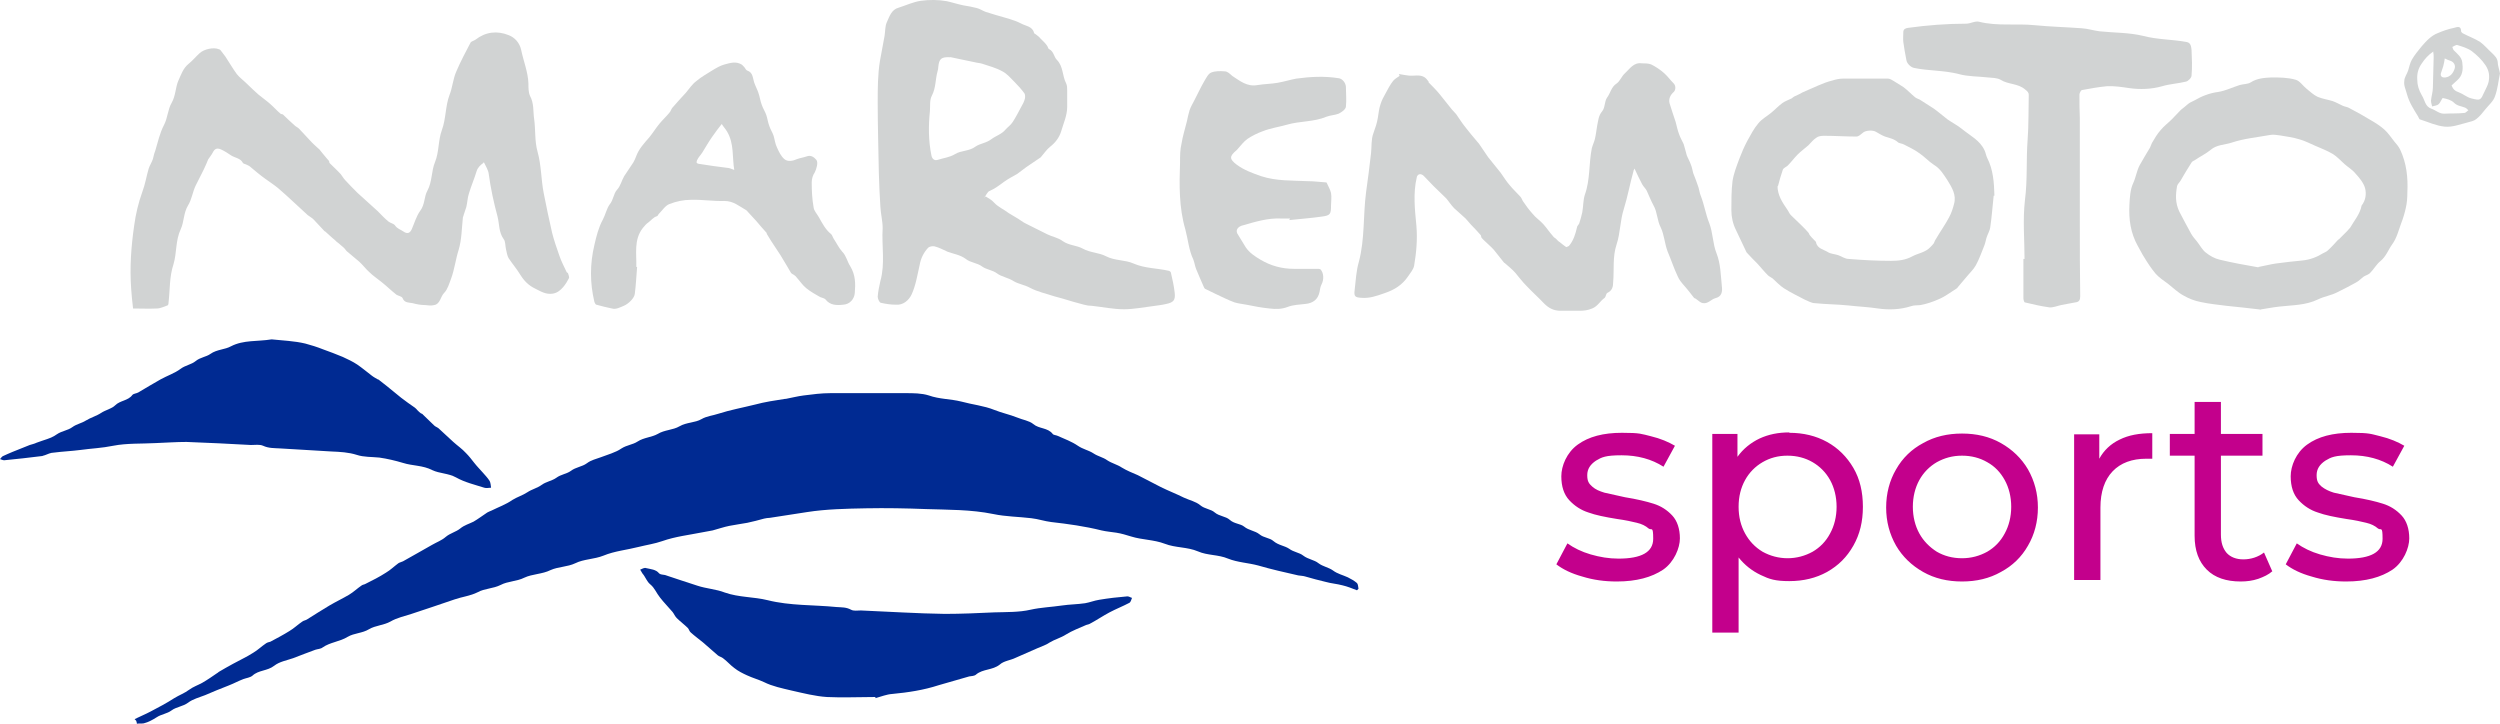 <?xml version="1.0" encoding="UTF-8"?> <!-- Generator: Adobe Illustrator 16.0.3, SVG Export Plug-In . SVG Version: 6.00 Build 0) --> <svg xmlns="http://www.w3.org/2000/svg" xmlns:xlink="http://www.w3.org/1999/xlink" version="1.1" id="Capa_1" x="0px" y="0px" width="476.646px" height="137.98px" viewBox="65.932 323.915 476.646 137.98" xml:space="preserve"> <g> <path fill="#D1D3D3" d="M158.106,354.965c-0.582,0.437-1.09,0.873-1.308,1.599c-0.437,1.454-1.018,2.763-1.454,4.216 c-0.291,0.873-0.291,1.745-0.509,2.617c-0.146,0.509-0.363,1.018-0.509,1.526c0,0.146-0.146,0.363-0.146,0.509 c-0.218,2.036-0.218,4.144-0.799,6.106c-0.582,1.817-0.8,3.78-1.454,5.524c-0.363,0.945-0.654,2.036-1.309,2.689 c-0.727,0.727-0.727,2.108-1.89,2.327c-0.582,0.145-1.163,0.072-1.745,0c-0.8,0-1.6-0.146-2.399-0.364 c-0.654-0.146-1.527,0-1.89-0.945c-0.146-0.364-0.8-0.436-1.163-0.654c-1.018-0.8-1.89-1.672-2.908-2.472 c-0.8-0.654-1.599-1.163-2.326-1.89c-0.654-0.581-1.236-1.381-1.89-1.962c-0.727-0.654-1.526-1.236-2.253-1.89 c-0.218-0.146-0.291-0.363-0.509-0.582s-0.436-0.436-0.727-0.654c-0.218-0.218-0.509-0.436-0.799-0.654 c-0.218-0.218-0.437-0.436-0.727-0.654c-0.218-0.218-0.436-0.364-0.654-0.582c-0.291-0.218-0.509-0.509-0.8-0.727 c0,0-0.073,0-0.145-0.073c-0.727-0.727-1.381-1.527-2.108-2.253c-0.291-0.291-0.727-0.509-1.09-0.8 c-0.945-0.872-1.89-1.745-2.835-2.617c-0.945-0.873-1.89-1.745-2.835-2.544c-0.8-0.654-1.599-1.163-2.399-1.745 c-1.018-0.727-1.963-1.526-2.908-2.326c-0.218-0.218-0.582-0.291-0.8-0.436c-0.218-0.073-0.509-0.146-0.582-0.291 c-0.436-0.872-1.454-0.945-2.181-1.381c-0.654-0.437-1.309-0.873-1.962-1.163c-0.8-0.364-1.236-0.146-1.6,0.582 c-0.218,0.436-0.582,0.872-0.872,1.308c-0.146,0.291-0.218,0.582-0.363,0.873c-0.582,1.381-1.381,2.762-2.036,4.144 c-0.582,1.236-0.727,2.617-1.454,3.78c-0.873,1.454-0.727,3.126-1.381,4.507c-1.018,2.181-0.727,4.507-1.381,6.688 c-0.799,2.399-0.654,4.871-0.945,7.342c0,0.218-0.073,0.509-0.218,0.509c-0.654,0.218-1.308,0.581-2.035,0.581 c-1.454,0.073-2.908,0-4.507,0c-0.146-1.308-0.291-2.544-0.364-3.78c-0.291-4.071,0-8.069,0.582-12.067 c0.291-2.181,0.8-4.289,1.527-6.324c0.582-1.527,0.799-3.053,1.235-4.507c0.218-0.654,0.582-1.163,0.8-1.817 c0.146-0.509,0.218-1.018,0.436-1.527c0.509-1.672,0.873-3.417,1.672-4.943c0.727-1.381,0.727-2.98,1.454-4.216 c0.8-1.381,0.727-2.98,1.309-4.289c0.509-1.09,0.872-2.326,1.962-3.198c0.727-0.582,1.381-1.381,2.108-2.036 c0.799-0.727,2.617-1.163,3.634-0.727c0.073,0,0.218,0.073,0.291,0.145c0.291,0.437,0.654,0.8,0.945,1.236 c0.727,1.09,1.381,2.253,2.181,3.344c0.509,0.654,1.308,1.235,1.89,1.817c0.727,0.727,1.454,1.381,2.253,2.108 c0.509,0.436,1.163,0.872,1.672,1.309c0.727,0.581,1.381,1.235,2.035,1.89c0.218,0.146,0.363,0.364,0.582,0.509 c0.073,0,0.218,0,0.363,0.073c0.727,0.727,1.454,1.381,2.254,2.108c0.218,0.218,0.581,0.363,0.799,0.582 c0.727,0.727,1.381,1.526,2.036,2.181c0.582,0.654,1.235,1.236,1.89,1.817c0.218,0.218,0.364,0.509,0.582,0.727 c0.218,0.291,0.509,0.582,0.727,0.873c0.146,0.218,0.363,0.363,0.509,0.582c0.073,0.146,0,0.291,0.146,0.436 c0.727,0.727,1.454,1.381,2.108,2.108c0.291,0.363,0.509,0.799,0.873,1.163c0.727,0.799,1.526,1.599,2.326,2.398 c1.236,1.163,2.617,2.326,3.853,3.489c0.654,0.654,1.309,1.381,2.036,1.963c0.363,0.291,0.945,0.363,1.236,0.727 c0.436,0.654,1.09,0.799,1.599,1.163c0.727,0.509,1.236,0.363,1.599-0.436c0.509-1.163,0.873-2.472,1.599-3.489 c0.945-1.236,0.727-2.69,1.381-3.853c0.945-1.745,0.727-3.707,1.454-5.452c0.8-1.963,0.582-4.144,1.309-6.106 c0.8-2.181,0.654-4.58,1.454-6.688c0.582-1.454,0.654-3.053,1.308-4.507c0.8-1.89,1.745-3.634,2.69-5.452 c0.145-0.291,0.654-0.364,0.945-0.582c1.963-1.526,4.144-1.745,6.324-0.873c1.163,0.437,2.108,1.454,2.399,2.835 c0.436,2.108,1.309,4.216,1.381,6.396c0,0.8,0,1.672,0.291,2.326c0.8,1.454,0.582,2.98,0.8,4.435 c0.291,2.035,0.073,4.216,0.654,6.251c0.727,2.617,0.654,5.234,1.163,7.851c0.509,2.544,1.018,5.088,1.599,7.56 c0.363,1.454,0.872,2.908,1.381,4.362c0.364,1.09,0.873,2.035,1.381,3.126c0,0.145,0.291,0.145,0.291,0.291 c0.073,0.291,0.291,0.727,0.145,0.945c-0.291,0.582-0.654,1.163-1.09,1.672c-0.509,0.581-1.09,1.09-1.962,1.235 c-1.309,0.218-2.326-0.436-3.344-0.945c-1.236-0.582-2.108-1.454-2.835-2.617c-0.654-1.091-1.526-2.108-2.253-3.199 c-0.291-0.509-0.363-1.163-0.509-1.745c-0.146-0.654-0.073-1.454-0.436-1.89c-0.945-1.308-0.8-2.835-1.163-4.289 c-0.727-2.69-1.309-5.379-1.672-8.069c-0.073-0.8-0.582-1.527-0.945-2.326L158.106,354.965z"></path> <path fill="#D1D3D3" d="M332.642,338.027c0.728,0.146,1.309,0.218,1.817,0.291c1.018,0.146,2.181-0.291,3.126,0.363 c0.291,0.218,0.509,0.509,0.727,0.8v0.146c0.728,0.727,1.454,1.454,2.108,2.253c0.8,0.945,1.526,1.962,2.326,2.908 c0.218,0.291,0.582,0.582,0.8,0.872c0.581,0.8,1.09,1.672,1.744,2.472c0.728,0.945,1.527,1.89,2.326,2.835 c0.219,0.218,0.364,0.436,0.509,0.654c0.51,0.727,1.019,1.526,1.527,2.253c0.799,1.018,1.599,1.963,2.398,2.98 c0.582,0.8,1.091,1.672,1.745,2.399c0.581,0.727,1.308,1.381,1.962,2.108c0.219,0.218,0.364,0.582,0.509,0.873 c0.582,0.872,1.236,1.745,1.891,2.471c0.581,0.727,1.381,1.236,2.035,1.963s1.163,1.526,1.817,2.253 c0.146,0.218,0.363,0.364,0.581,0.509c0.219,0.218,0.437,0.509,0.728,0.654c0.436,0.364,0.8,0.654,1.235,0.945 c0.073,0,0.363-0.146,0.509-0.218c0.873-1.018,1.236-2.253,1.527-3.489c0-0.291,0.29-0.509,0.436-0.8 c0.218-0.727,0.437-1.381,0.582-2.108c0.218-1.163,0.146-2.326,0.509-3.417c1.018-2.835,0.727-5.888,1.309-8.796 c0.145-0.582,0.436-1.163,0.581-1.745c0.218-0.872,0.291-1.745,0.437-2.544c0.218-0.945,0.218-1.89,0.944-2.762 c0.582-0.654,0.437-1.89,0.945-2.617c0.654-0.873,0.8-2.036,1.817-2.69c0.654-0.436,0.945-1.381,1.6-1.962 c0.944-0.873,1.672-2.108,3.198-1.89c0.581,0,1.309,0,1.817,0.218c0.872,0.436,1.744,1.018,2.472,1.672 c0.654,0.582,1.163,1.308,1.817,1.962c0.363,0.364,0.436,1.163,0,1.6c-0.654,0.582-1.019,1.308-0.8,2.181 c0.363,1.236,0.8,2.399,1.163,3.562c0.218,0.799,0.363,1.599,0.654,2.326c0.218,0.654,0.581,1.236,0.872,1.89 c0.218,0.654,0.363,1.381,0.582,2.108c0.218,0.582,0.581,1.163,0.799,1.817c0.219,0.509,0.291,1.09,0.437,1.599 c0.363,0.945,0.727,1.817,1.018,2.762c0.146,0.509,0.218,1.09,0.437,1.599c0.654,1.672,0.944,3.562,1.599,5.161 c0.728,1.89,0.654,3.926,1.382,5.743c0.799,2.035,0.799,4.143,1.018,6.251c0.146,1.09,0,2.035-1.236,2.326 c-0.799,0.218-1.381,1.09-2.326,0.945c-0.218,0-0.436-0.146-0.581-0.218c-0.291-0.218-0.582-0.437-0.872-0.654 c-0.073,0-0.219-0.073-0.291-0.146c-0.582-0.727-1.163-1.526-1.817-2.253c-0.509-0.582-1.018-1.163-1.309-1.89 c-0.727-1.526-1.235-3.126-1.89-4.652c-0.582-1.526-0.654-3.198-1.309-4.58c-0.728-1.381-0.654-2.98-1.382-4.216 c-0.509-0.945-0.872-1.89-1.308-2.835c-0.219-0.436-0.654-0.8-0.873-1.236c-0.509-0.945-0.944-1.89-1.453-2.98 c-0.146,0.291-0.219,0.437-0.219,0.582c-0.654,2.326-1.09,4.798-1.817,7.124c-0.727,2.253-0.654,4.58-1.381,6.76 c-0.8,2.399-0.437,4.798-0.654,7.197c0,0.8-0.146,1.599-1.09,2.035c-0.291,0.146-0.291,0.727-0.51,0.945 c-0.872,0.582-1.308,1.599-2.398,2.035c-0.872,0.364-1.6,0.437-2.472,0.437c-1.163,0-2.398,0-3.562,0 c-1.309,0-2.254-0.509-3.126-1.381c-1.091-1.163-2.254-2.181-3.344-3.344c-0.8-0.8-1.454-1.672-2.181-2.544 c-0.582-0.654-1.236-1.163-1.891-1.745c0,0-0.146-0.146-0.218-0.146c-0.654-0.799-1.309-1.672-1.963-2.471 c-0.581-0.654-1.309-1.236-1.963-1.89c-0.145-0.146-0.29-0.291-0.436-0.509c0-0.073,0-0.218-0.073-0.364 c-0.581-0.654-1.235-1.381-1.89-2.035c-0.363-0.363-0.654-0.8-1.018-1.163c-0.728-0.654-1.454-1.309-2.181-1.963 c-0.582-0.582-1.018-1.309-1.526-1.89c-0.8-0.8-1.6-1.527-2.399-2.326c-0.654-0.654-1.235-1.309-1.89-1.963 c-0.219-0.218-0.582-0.363-0.8-0.291c-0.218,0-0.509,0.364-0.509,0.582c-0.728,3.053-0.363,6.179-0.073,9.232 c0.219,2.544,0,5.089-0.436,7.633c-0.146,0.727-0.728,1.381-1.163,2.036c-1.091,1.599-2.545,2.544-4.507,3.198 c-1.454,0.509-2.835,1.018-4.435,0.873c-1.163-0.073-1.381-0.291-1.235-1.454c0.218-1.817,0.29-3.634,0.799-5.379 c1.163-4.362,0.8-8.869,1.382-13.303c0.363-2.472,0.654-4.943,0.944-7.415c0.146-1.235,0-2.617,0.437-3.78 c0.363-1.018,0.727-2.036,0.872-3.053c0.146-0.872,0.218-1.745,0.509-2.544c0.219-0.727,0.582-1.381,0.945-2.036 c0.437-0.8,0.872-1.672,1.454-2.399c0.363-0.436,0.944-0.727,1.235-0.945L332.642,338.027z"></path> <path fill="#D1D3D3" d="M253.843,361.362c0.582,0.364,1.163,0.654,1.6,1.163c0.799,0.873,1.89,1.309,2.835,2.036 c0.436,0.291,1.018,0.582,1.454,0.872c0.654,0.364,1.236,0.873,1.89,1.163c1.309,0.654,2.617,1.309,3.925,1.963 c1.018,0.509,2.108,0.654,2.98,1.309c1.236,0.872,2.69,0.799,3.853,1.454c1.454,0.8,3.053,0.727,4.435,1.454 c1.672,0.872,3.635,0.654,5.234,1.381c2.181,0.945,4.507,0.873,6.688,1.381c0.146,0,0.437,0.218,0.437,0.363 c0.291,1.236,0.582,2.544,0.727,3.853c0.146,1.381-0.218,1.817-1.599,2.108c-0.872,0.218-1.745,0.291-2.689,0.436 c-1.817,0.218-3.562,0.582-5.379,0.582c-2.035,0-4.071-0.436-6.106-0.654c-0.509,0-1.018-0.073-1.526-0.218 c-1.381-0.364-2.689-0.727-4.071-1.163c-0.509-0.146-1.09-0.291-1.599-0.437c-1.526-0.509-3.199-0.872-4.58-1.599 c-1.018-0.582-2.253-0.727-3.199-1.309c-1.018-0.654-2.253-0.799-3.125-1.454c-0.873-0.654-2.036-0.727-2.835-1.309 c-0.945-0.727-2.254-0.727-3.126-1.454c-1.09-0.8-2.326-0.945-3.489-1.381c-0.8-0.363-1.599-0.8-2.472-1.018 c-0.363-0.073-0.945,0-1.236,0.291c-0.872,0.945-1.381,2.036-1.599,3.271c-0.436,1.89-0.727,3.853-1.526,5.597 c-0.509,1.09-1.599,2.108-3.053,1.963c-0.945,0-1.89-0.146-2.835-0.364c-0.291-0.073-0.582-0.799-0.582-1.163 c0.073-1.018,0.291-1.962,0.509-2.98c0.945-3.344,0.218-6.76,0.436-10.104c0-1.309-0.363-2.689-0.436-4.071 c-0.146-2.108-0.218-4.289-0.291-6.397c-0.073-4.435-0.218-8.941-0.218-13.375c0-2.689,0-5.452,0.436-8.069 c0.291-1.527,0.582-3.126,0.873-4.725c0.146-0.873,0.073-1.817,0.436-2.617c0.509-1.091,0.873-2.399,2.253-2.763 c1.381-0.436,2.762-1.09,4.216-1.309c1.599-0.218,3.344-0.218,4.943,0.073c1.018,0.218,2.108,0.582,3.199,0.8 c0.872,0.146,1.745,0.291,2.544,0.509c0.582,0.146,1.091,0.509,1.672,0.727c0.654,0.218,1.236,0.363,1.89,0.582 c1.672,0.509,3.417,0.872,4.943,1.672c0.799,0.436,2.108,0.509,2.399,1.745c0,0.146,0.291,0.218,0.436,0.363 c0.291,0.218,0.582,0.437,0.799,0.727c0.291,0.291,0.509,0.509,0.8,0.8c0.218,0.218,0.363,0.436,0.509,0.654 c0.146,0.218,0.146,0.509,0.364,0.582c0.872,0.436,0.872,1.454,1.454,2.035c1.236,1.236,1.018,3.053,1.745,4.434 c0.218,0.437,0.218,0.945,0.218,1.454c0,1.018,0,2.035,0,3.053c0,1.672-0.727,3.198-1.163,4.725 c-0.364,1.163-1.09,2.108-2.108,2.908c-0.654,0.509-1.163,1.308-1.745,1.962c-0.073,0.073-0.145,0.146-0.291,0.218 c-0.8,0.582-1.672,1.09-2.472,1.672c-0.582,0.436-1.163,0.872-1.745,1.309c-0.872,0.509-1.745,0.945-2.544,1.526 c-0.872,0.654-1.744,1.309-2.762,1.745c-0.363,0.146-0.582,0.727-1.018,1.309L253.843,361.362z M247.01,334.829 c-1.599-0.073-2.035,0.291-2.181,1.817c0,0.291-0.073,0.582-0.146,0.872c-0.436,1.527-0.291,3.126-1.09,4.652 c-0.436,0.8-0.291,1.89-0.363,2.908c-0.291,2.835-0.291,5.67,0.291,8.505c0.146,0.654,0.582,1.018,1.236,0.799 c1.09-0.363,2.181-0.436,3.271-1.09c1.163-0.727,2.69-0.509,3.926-1.454c0.872-0.582,2.035-0.654,2.98-1.381 c0.872-0.654,1.962-0.945,2.689-1.817c0.436-0.509,1.018-0.872,1.381-1.454c0.582-0.873,1.091-1.89,1.6-2.835 c0.291-0.509,0.582-1.018,0.727-1.6c0.073-0.291,0.073-0.799-0.072-1.018c-0.582-0.8-1.236-1.526-1.89-2.181 c-0.727-0.727-1.454-1.599-2.326-2.036c-1.163-0.654-2.544-1.018-3.853-1.454c-0.436-0.146-0.945-0.146-1.454-0.291 c-1.526-0.291-3.053-0.654-4.507-0.945H247.01z"></path> <path fill="#D1D3D3" d="M497.073,382.952c-2.399-0.291-4.508-0.509-6.615-0.727c-1.672-0.218-3.271-0.363-4.943-0.727 c-1.163-0.218-2.254-0.654-3.271-1.236c-1.09-0.582-1.962-1.454-2.98-2.253c-0.799-0.582-1.672-1.163-2.326-1.89 c-0.799-0.945-1.526-2.036-2.181-3.126c-0.436-0.654-0.799-1.454-1.235-2.181c-1.381-2.472-1.745-5.088-1.6-7.851 c0.073-1.381,0.146-2.908,0.728-4.143c0.509-1.09,0.654-2.326,1.235-3.417c0.654-1.163,1.309-2.254,1.963-3.344 c0.146-0.291,0.218-0.582,0.363-0.872c0.509-0.873,1.018-1.745,1.672-2.472c0.582-0.727,1.381-1.309,2.108-2.036 c0.581-0.581,1.163-1.235,1.744-1.817c0.219-0.218,0.509-0.364,0.728-0.582c0.363-0.291,0.654-0.582,1.018-0.8 c0.291-0.146,0.581-0.291,0.872-0.436c1.381-0.8,2.835-1.381,4.507-1.599c1.382-0.218,2.689-0.873,4.071-1.309 c0.727-0.218,1.526-0.146,2.107-0.509c1.236-0.8,2.617-0.873,3.926-0.945c1.526,0,3.126,0,4.652,0.437 c0.8,0.218,1.381,1.163,2.108,1.744c0.654,0.509,1.309,1.164,2.107,1.527c0.873,0.363,1.891,0.509,2.835,0.8 c0.654,0.218,1.236,0.582,1.891,0.872c0.436,0.218,0.945,0.218,1.381,0.509c1.381,0.727,2.689,1.454,3.998,2.253 c0.873,0.509,1.817,1.09,2.617,1.817c0.727,0.654,1.235,1.454,1.817,2.181c0.437,0.509,0.872,1.018,1.163,1.6 c1.235,2.617,1.526,5.379,1.381,8.214c0,1.018-0.072,1.963-0.291,2.908c-0.218,1.018-0.509,1.963-0.872,2.908 c-0.509,1.381-0.872,2.908-1.744,4.071c-0.728,1.018-1.163,2.326-2.254,3.199c-0.727,0.582-1.235,1.526-1.89,2.181 c-0.291,0.363-0.873,0.509-1.236,0.727c-0.509,0.363-0.944,0.872-1.526,1.163c-1.163,0.654-2.326,1.236-3.489,1.817 c-1.235,0.654-2.544,0.799-3.707,1.381c-2.398,1.163-4.943,1.09-7.415,1.381c-1.381,0.146-2.689,0.436-3.779,0.582H497.073z M496.563,374.81c1.163-0.218,2.254-0.509,3.271-0.654c1.672-0.218,3.417-0.436,5.089-0.582c1.453-0.146,2.762-0.654,3.925-1.381 c0.291-0.146,0.654-0.291,0.873-0.509c0.727-0.654,1.381-1.381,2.035-2.108c0,0,0.146,0,0.146-0.073 c0.291-0.291,0.581-0.582,0.872-0.872c0.218-0.218,0.437-0.437,0.654-0.654c0.218-0.218,0.363-0.436,0.581-0.654 c0.8-1.381,1.891-2.617,2.182-4.216l0,0c0.799-1.018,0.944-2.253,0.654-3.344c-0.291-1.018-1.091-1.963-1.817-2.762 c-0.582-0.727-1.454-1.236-2.108-1.817c-0.727-0.654-1.381-1.381-2.181-1.89c-1.091-0.654-2.254-1.09-3.417-1.599 c-1.018-0.436-1.963-0.945-3.053-1.236c-1.163-0.363-2.399-0.509-3.635-0.727c-0.654-0.073-1.309-0.218-1.963-0.073 c-2.398,0.437-4.87,0.654-7.27,1.454c-1.308,0.436-2.835,0.363-3.998,1.381c-0.872,0.727-1.962,1.236-2.907,1.89 c-0.291,0.146-0.582,0.291-0.728,0.509c-0.727,1.163-1.453,2.326-2.107,3.489c-0.219,0.364-0.582,0.654-0.654,1.018 c-0.291,1.672-0.363,3.198,0.436,4.87c0.728,1.454,1.527,2.835,2.254,4.216c0.291,0.509,0.727,1.018,1.091,1.454 c0.581,0.727,1.018,1.6,1.672,2.108c0.799,0.654,1.744,1.163,2.689,1.381c2.398,0.582,4.87,1.018,7.342,1.454L496.563,374.81z"></path> <path fill="#D1D3D3" d="M446.043,361.216c-0.219,2.036-0.364,4.071-0.654,6.034c-0.073,0.654-0.51,1.309-0.728,2.036 c-0.146,0.509-0.218,1.018-0.436,1.526c-0.509,1.236-0.945,2.544-1.6,3.708c-0.437,0.799-1.235,1.526-1.817,2.253 c-0.509,0.654-1.091,1.236-1.6,1.89c-0.072,0.146-0.145,0.218-0.29,0.291c-1.163,0.727-2.181,1.526-3.417,2.035 c-1.163,0.509-2.254,0.873-3.417,1.09c-0.581,0.073-1.235,0-1.816,0.218c-2.036,0.654-4.217,0.727-6.252,0.436 c-1.89-0.291-3.78-0.363-5.67-0.582c-2.108-0.218-4.289-0.218-6.397-0.436c-0.654,0-1.309-0.436-1.89-0.654l0,0 c-1.381-0.727-2.763-1.381-3.998-2.181c-0.8-0.509-1.454-1.236-2.181-1.89c-0.291-0.218-0.654-0.363-0.872-0.582 c-0.728-0.727-1.309-1.454-2.036-2.253c-0.654-0.654-1.309-1.309-1.962-2.035c0,0-0.146-0.146-0.146-0.218 c-0.654-1.381-1.309-2.762-1.963-4.144c-0.582-1.163-0.872-2.472-0.872-3.78c0-1.817,0-3.708,0.218-5.525 c0.218-1.454,0.8-2.908,1.309-4.289c0.436-1.163,0.944-2.326,1.526-3.417c0.654-1.163,1.235-2.326,2.108-3.344 c0.654-0.799,1.599-1.308,2.398-1.962c0.727-0.582,1.381-1.309,2.181-1.89c0.509-0.363,1.163-0.582,1.745-0.873 c0.218-0.145,0.436-0.363,0.654-0.436c0.509-0.218,0.944-0.436,1.453-0.727c1.018-0.436,1.963-0.872,2.98-1.308 c0.873-0.364,1.745-0.727,2.689-0.945c0.654-0.218,1.382-0.363,2.036-0.363c2.835,0,5.742,0,8.577,0c0.363,0,0.8,0.291,1.163,0.509 c0.582,0.363,1.163,0.727,1.745,1.09c0.8,0.582,1.454,1.309,2.253,1.963c0.291,0.218,0.582,0.291,0.873,0.436 c0.872,0.582,1.744,1.09,2.616,1.672c0.945,0.654,1.817,1.454,2.69,2.108c0.944,0.654,1.962,1.163,2.835,1.89 c1.526,1.236,3.344,2.108,4.216,3.998c0.218,0.437,0.291,1.018,0.509,1.454c1.163,2.253,1.309,4.725,1.381,7.196H446.043z M404.826,359.327c0,1.817,0.944,3.198,1.89,4.58c0.218,0.291,0.363,0.727,0.654,1.018c0.727,0.727,1.454,1.381,2.181,2.108 c0.437,0.437,0.8,0.8,1.163,1.236c0.146,0.146,0.146,0.364,0.291,0.509c0.218,0.291,0.436,0.509,0.654,0.727 c0.146,0.218,0.436,0.364,0.509,0.582c0.218,1.236,1.454,1.381,2.253,1.89c0.582,0.363,1.309,0.363,1.963,0.582 c0.654,0.218,1.309,0.727,2.035,0.727c2.69,0.218,5.38,0.363,8.069,0.363c1.381,0,2.762-0.146,4.07-0.873 c1.091-0.581,2.472-0.727,3.417-1.744c0.218-0.218,0.437-0.437,0.654-0.727c0.146-0.291,0.218-0.582,0.437-0.873 c0.799-1.381,1.744-2.689,2.471-4.071c0.437-0.799,0.728-1.672,0.945-2.544c0.509-1.745-0.437-3.199-1.235-4.507 c-0.728-1.09-1.382-2.253-2.617-2.98c-1.018-0.654-1.817-1.6-2.835-2.254c-0.872-0.654-1.891-1.09-2.835-1.599 c-0.363-0.218-0.945-0.218-1.163-0.436c-0.728-0.654-1.6-0.8-2.472-1.09c-0.582-0.218-1.163-0.582-1.672-0.873 c-0.654-0.436-2.108-0.291-2.544,0.146c-0.364,0.291-0.8,0.727-1.236,0.727c-2.035,0-4.07-0.146-6.179-0.146 c-0.509,0-1.091,0.073-1.454,0.363c-0.581,0.364-1.018,0.945-1.526,1.454c-0.654,0.582-1.381,1.09-2.035,1.745 s-1.236,1.454-1.891,2.108c-0.29,0.291-0.799,0.437-0.944,0.8c-0.363,1.018-0.654,2.108-0.945,3.198L404.826,359.327z"></path> <path fill="#D1D3D3" d="M451.931,373.501c0-3.78-0.363-7.633,0.072-11.413c0.509-3.853,0.219-7.633,0.509-11.485 c0.219-2.835,0.146-5.743,0.219-8.578c0-0.509-0.291-0.727-0.654-1.018c-1.382-1.236-3.271-0.945-4.726-1.89 c-0.654-0.364-1.599-0.364-2.398-0.437c-1.89-0.218-3.78-0.145-5.598-0.654c-2.835-0.727-5.742-0.582-8.505-1.163 c-0.654-0.145-1.381-0.872-1.454-1.526c-0.218-1.163-0.436-2.253-0.581-3.417c-0.073-0.654,0-1.236,0-1.89 c0-0.509,0.363-0.727,0.872-0.799c3.707-0.509,7.415-0.8,11.122-0.8c0.8,0,1.745-0.582,2.472-0.363 c3.489,0.872,7.051,0.291,10.613,0.654c2.98,0.291,5.961,0.364,8.941,0.582c1.163,0.073,2.253,0.437,3.416,0.582 c2.763,0.291,5.598,0.218,8.287,0.873c2.763,0.727,5.524,0.654,8.287,1.163c0.872,0.146,0.872,1.018,0.944,1.526 c0.073,1.6,0.146,3.271,0,4.871c0,0.436-0.653,1.09-1.09,1.163c-1.454,0.363-3.053,0.436-4.507,0.872 c-2.035,0.582-4.217,0.654-6.252,0.364c-1.454-0.218-2.907-0.436-4.289-0.364c-1.599,0.146-3.125,0.437-4.725,0.727 c-0.218,0-0.509,0.582-0.509,0.873c0,1.526,0,2.98,0.072,4.507c0,6.76,0,13.521,0,20.281c0,4.58,0,9.086,0.073,13.666 c0,0.727-0.219,1.09-0.945,1.163c-0.945,0.146-1.817,0.364-2.689,0.509c-0.728,0.146-1.526,0.509-2.254,0.437 c-1.599-0.218-3.125-0.582-4.652-0.945c-0.146,0-0.29-0.509-0.29-0.799c0-2.472,0-5.016,0-7.487c0,0,0.145,0,0.218,0V373.501z"></path> <path fill="#D1D3D3" d="M187.402,374.81c-0.146,1.672-0.218,3.417-0.436,5.088c-0.073,0.873-1.236,1.963-2.108,2.326 c-0.727,0.291-1.454,0.727-2.253,0.509c-1.018-0.218-1.962-0.436-2.98-0.727c-0.145,0-0.291-0.364-0.363-0.509 c-0.873-3.635-0.873-7.27,0-10.904c0.363-1.599,0.8-3.344,1.599-4.797c0.509-0.945,0.727-2.108,1.309-2.908 c0.727-0.873,0.727-2.036,1.381-2.763c0.727-0.799,0.872-1.745,1.381-2.617c0.582-0.873,1.163-1.745,1.745-2.617 c0.218-0.363,0.363-0.727,0.509-1.09c0.509-1.454,1.527-2.544,2.544-3.707c0.654-0.8,1.236-1.745,1.89-2.544 s1.381-1.454,1.962-2.181c0.218-0.218,0.291-0.582,0.509-0.873c0.873-1.018,1.745-1.962,2.617-2.908 c0.654-0.799,1.236-1.672,2.035-2.253c0.945-0.8,2.036-1.381,3.053-2.035c0.727-0.437,1.454-0.873,2.253-1.09 c1.09-0.291,2.181-0.654,3.271,0c0.218,0.145,0.363,0.363,0.582,0.582c0.145,0.218,0.291,0.509,0.509,0.582 c1.09,0.363,1.018,1.381,1.308,2.253c0.218,0.654,0.582,1.308,0.8,1.962c0.291,0.8,0.363,1.599,0.654,2.326 c0.218,0.654,0.654,1.309,0.872,1.963c0.218,0.654,0.291,1.381,0.582,2.108c0.218,0.654,0.582,1.163,0.8,1.817 c0.218,0.727,0.291,1.526,0.654,2.253c0.363,0.8,0.727,1.599,1.381,2.181c0.654,0.582,1.672,0.364,2.471,0 c0.582-0.218,1.236-0.291,1.817-0.509c0.8-0.291,1.381,0.146,1.817,0.654s0,1.817-0.291,2.399c-0.364,0.509-0.582,1.236-0.582,1.89 c0,1.599,0.072,3.198,0.363,4.798c0.073,0.654,0.654,1.235,1.018,1.89c0.654,1.163,1.236,2.326,2.326,3.199 c0.218,0.218,0.291,0.582,0.436,0.799c0.582,0.873,1.018,1.817,1.672,2.544c0.799,0.8,0.945,1.89,1.526,2.762 c1.018,1.672,1.018,3.344,0.872,5.088c-0.072,1.163-0.945,2.181-2.181,2.254c-1.236,0.145-2.544,0.145-3.417-1.018 c-0.218-0.218-0.654-0.291-1.018-0.436c-0.873-0.509-1.817-1.018-2.617-1.672c-0.727-0.582-1.236-1.381-1.89-2.108 c-0.146-0.218-0.364-0.364-0.582-0.509c-0.146-0.072-0.291-0.145-0.437-0.291c-0.654-1.09-1.308-2.253-2.035-3.417 c-0.582-0.945-1.236-1.817-1.817-2.762c-0.291-0.437-0.509-0.873-0.8-1.309v-0.146c-0.654-0.727-1.308-1.454-1.962-2.253 c-0.582-0.582-1.09-1.236-1.672-1.817c-0.073-0.073-0.146-0.218-0.291-0.291c-1.309-0.727-2.399-1.745-4.144-1.745 c-2.108,0.073-4.289-0.291-6.397-0.218c-1.381,0-2.762,0.291-4.071,0.8c-0.799,0.291-1.381,1.236-2.035,1.89 c-0.146,0.145-0.218,0.436-0.364,0.436c-0.727,0.218-1.09,0.799-1.599,1.163c-0.436,0.291-0.727,0.654-1.09,1.09 c-1.745,2.253-1.163,4.87-1.236,7.415H187.402z M205.938,356.419c-0.436-2.544,0-5.089-1.381-7.415 c-0.291-0.509-0.727-0.945-1.018-1.454c-0.727,0.945-1.309,1.672-1.89,2.544c-0.654,0.945-1.236,1.962-1.817,2.908 c-0.218,0.363-0.581,0.727-0.799,1.09c-0.146,0.218-0.291,0.509-0.291,0.799c0,0.146,0.364,0.291,0.654,0.291 c1.745,0.291,3.417,0.509,5.161,0.727c0.437,0,0.8,0.218,1.454,0.436L205.938,356.419z"></path> <path fill="#D1D3D3" d="M311.925,365.578c-0.509,0-1.018,0-1.6,0c-2.689-0.146-5.161,0.654-7.705,1.381 c-0.437,0.145-1.163,0.654-0.8,1.454c0.509,0.873,1.09,1.745,1.599,2.617c0.728,1.09,1.745,1.745,2.835,2.398 c1.963,1.163,4.071,1.745,6.397,1.745c1.526,0,2.98,0,4.507,0c0.146,0,0.363,0,0.509,0.073c0.654,0.654,0.728,1.963,0.218,2.908 c-0.218,0.436-0.29,0.945-0.363,1.381c-0.29,1.454-1.235,2.181-2.689,2.326c-1.163,0.146-2.326,0.146-3.416,0.582 c-1.163,0.436-2.254,0.436-3.417,0.291c-1.526-0.145-2.98-0.436-4.435-0.727c-0.8-0.146-1.526-0.218-2.253-0.437 c-0.654-0.218-1.236-0.509-1.891-0.799c-1.235-0.582-2.471-1.163-3.634-1.745c-0.146,0-0.218-0.218-0.291-0.291 c-0.509-1.163-1.018-2.326-1.527-3.562c-0.218-0.582-0.291-1.163-0.509-1.745c-0.873-1.817-1.018-3.853-1.526-5.743 c-1.236-4.216-1.163-8.505-1.018-12.794c0-1.236,0-2.471,0.291-3.634c0.218-1.381,0.654-2.763,1.018-4.216 c0.146-0.727,0.291-1.381,0.509-2.108c0.218-0.654,0.582-1.236,0.873-1.817c0.654-1.236,1.236-2.544,1.962-3.78 c0.364-0.582,0.727-1.381,1.309-1.599c0.727-0.291,1.672-0.291,2.544-0.218c0.582,0,1.018,0.509,1.454,0.873 c1.454,0.945,2.835,2.108,4.798,1.745c1.309-0.218,2.617-0.218,3.853-0.436c1.236-0.218,2.399-0.582,3.563-0.8 c2.689-0.363,5.379-0.509,8.068-0.073c0.654,0.073,1.309,0.8,1.381,1.599c0,1.309,0.146,2.544,0,3.853 c-0.072,0.509-0.799,1.018-1.381,1.308c-0.727,0.291-1.6,0.291-2.326,0.582c-2.398,1.018-5.088,0.8-7.56,1.527 c-1.527,0.436-3.126,0.654-4.58,1.236c-1.018,0.363-2.035,0.872-2.907,1.454c-0.728,0.509-1.309,1.309-1.963,2.036 c0,0-0.073,0.072-0.146,0.145c-1.381,1.163-1.381,1.672,0.072,2.763c1.382,1.018,2.98,1.599,4.652,2.181 c2.908,0.945,5.889,0.799,8.869,0.945c1.09,0,2.181,0.146,3.271,0.218c0.146,0,0.364,0,0.364,0.146 c0.29,0.654,0.653,1.235,0.799,1.89c0.146,0.8,0,1.6,0,2.399c0,1.672-0.146,1.89-1.817,2.108c-2.035,0.291-4.07,0.436-6.105,0.654 v-0.145L311.925,365.578z"></path> <path fill="#D1D3D3" d="M542.578,337.882c-0.29,1.381-0.436,2.98-0.944,4.361c-0.291,0.945-1.163,1.672-1.817,2.472 c-0.509,0.654-1.091,1.381-1.745,1.89c-0.436,0.363-1.09,0.509-1.672,0.654c-1.454,0.363-2.907,0.945-4.361,0.799 c-1.6-0.146-3.126-0.872-4.726-1.381c-0.145,0-0.218-0.363-0.363-0.581c-0.799-1.309-1.672-2.617-2.107-4.216 c-0.219-0.873-0.654-1.672-0.509-2.544c0-0.654,0.509-1.309,0.727-1.962c0.218-0.727,0.363-1.454,0.727-2.108 c0.509-0.872,1.163-1.672,1.817-2.471c0.437-0.509,0.945-1.091,1.454-1.527s1.018-0.8,1.6-1.018c1.018-0.436,2.035-0.8,3.125-1.018 c0.582-0.146,1.382-0.509,1.382,0.654c0,0.146,0.218,0.291,0.291,0.364c1.09,0.582,2.326,1.018,3.344,1.672 c0.799,0.582,1.453,1.381,2.253,2.108c0.509,0.509,1.018,0.945,1.091,1.745c0,0.654,0.29,1.309,0.436,2.181V337.882z M533.347,340.136c0.218,0.799,0.727,1.163,1.381,1.381c0.8,0.291,1.526,0.945,2.399,1.163c1.744,0.437,1.744,0.364,2.471-1.235 c0.291-0.654,0.654-1.236,0.8-1.89c0.218-1.09,0.146-2.108-0.581-3.199c-0.728-1.09-1.672-1.962-2.617-2.689 c-0.8-0.582-1.817-0.872-2.763-1.163c-0.218-0.073-0.654,0.218-0.944,0.363c0.072,0.218,0.146,0.509,0.291,0.654 c0.653,0.654,1.453,1.236,1.599,2.253c0.146,1.09,0.146,2.181-0.581,3.053c-0.437,0.509-0.945,0.873-1.382,1.309H533.347z M529.857,333.739c-0.945,0.654-1.6,1.381-2.181,2.253c-0.728,1.018-0.945,2.035-0.873,3.126c0,1.018,0.291,1.962,0.873,2.98 c0.581,0.873,0.581,2.108,1.817,2.544c0.872,0.291,1.526,1.018,2.544,0.945c1.235-0.072,2.544,0,3.78-0.145 c0.218,0,0.509-0.364,0.727-0.509c-0.218-0.218-0.437-0.437-0.654-0.509c-0.727-0.291-1.454-0.291-2.108-0.945 c-0.509-0.509-1.381-0.727-2.107-0.872c-0.146,0-0.437,0.872-0.8,1.163c-0.291,0.291-0.8,0.291-1.236,0.436 c-0.072-0.364-0.218-0.727-0.218-1.09c0.073-0.873,0.363-1.672,0.363-2.544c0.073-1.89,0.073-3.853,0.146-5.743 c0-0.291,0-0.582-0.072-0.945V333.739z M532.038,335.12c-0.073,0.509-0.146,0.945-0.291,1.454 c-0.146,0.436-0.291,0.872-0.436,1.309c-0.146,0.582,0.218,0.872,0.872,0.799c0.945-0.145,1.454-0.799,1.744-1.672 c0.219-0.654-0.146-1.309-0.872-1.526c-0.291-0.073-0.581-0.218-1.018-0.436V335.12z"></path> </g> <g> <path fill="#002A92" d="M91.593,461.023c1.018-0.509,2.108-0.944,3.053-1.454c1.526-0.799,3.053-1.599,4.507-2.544 c0.945-0.581,1.963-0.945,2.835-1.599c0.8-0.582,1.672-0.873,2.472-1.309c1.018-0.582,1.962-1.236,2.908-1.891 c0.073,0,0.146-0.146,0.291-0.218c0.873-0.509,1.745-1.018,2.69-1.526c1.308-0.728,2.617-1.309,3.853-2.108 c0.873-0.509,1.599-1.235,2.472-1.817c0.218-0.146,0.509-0.218,0.799-0.291c1.236-0.654,2.472-1.308,3.635-2.035 c0.873-0.509,1.599-1.235,2.472-1.817c0.291-0.218,0.654-0.218,0.945-0.436c1.381-0.873,2.763-1.745,4.216-2.617 c1.236-0.728,2.472-1.309,3.708-2.035c0.872-0.509,1.599-1.236,2.471-1.817c0.218-0.146,0.509-0.146,0.727-0.291 c1.309-0.654,2.617-1.309,3.853-2.108c0.873-0.509,1.6-1.235,2.399-1.817c0.218-0.146,0.582-0.218,0.873-0.363 c0.945-0.509,1.89-1.09,2.835-1.599c0.872-0.51,1.817-1.019,2.689-1.527c0.873-0.509,1.89-0.872,2.617-1.526 c0.872-0.727,1.962-0.945,2.762-1.599c0.8-0.654,1.672-0.873,2.544-1.309c0.872-0.509,1.745-1.163,2.617-1.745 c0.218-0.146,0.509-0.218,0.8-0.363c1.309-0.654,2.762-1.163,3.998-2.035c0.945-0.582,1.962-0.872,2.835-1.454 s1.89-0.8,2.689-1.381c0.873-0.654,2.036-0.8,2.835-1.381c0.873-0.654,1.963-0.728,2.763-1.309 c0.945-0.728,2.181-0.801,3.053-1.454c0.873-0.654,1.745-0.8,2.69-1.163c1.309-0.51,2.762-0.873,3.925-1.672 c1.018-0.654,2.181-0.727,3.053-1.309c1.236-0.8,2.689-0.8,3.853-1.454c1.309-0.8,2.908-0.727,4.144-1.454 c1.381-0.799,2.98-0.654,4.216-1.381c1.018-0.582,2.108-0.654,3.198-1.018c2.253-0.727,4.652-1.163,6.979-1.744 c1.89-0.51,3.853-0.801,5.743-1.091h0.146c1.163-0.218,2.253-0.509,3.417-0.654c1.672-0.218,3.417-0.437,5.088-0.437 c4.798,0,9.523,0,14.321,0c1.454,0,3.053,0,4.434,0.437c2.036,0.728,4.144,0.654,6.179,1.163c2.108,0.582,4.362,0.8,6.324,1.6 c1.454,0.581,2.908,0.872,4.362,1.453c1.018,0.437,2.253,0.582,3.053,1.236c1.09,0.945,2.762,0.654,3.707,1.89 c0.146,0.218,0.654,0.218,0.945,0.364c1.308,0.581,2.689,1.09,3.853,1.889c0.945,0.654,2.108,0.873,2.98,1.455 c0.872,0.581,1.817,0.727,2.617,1.309c0.873,0.581,1.89,0.799,2.763,1.381c0.945,0.581,2.035,1.018,3.053,1.453 c1.454,0.728,2.908,1.527,4.362,2.254c1.454,0.727,2.98,1.309,4.434,2.035c1.09,0.509,2.253,0.727,3.126,1.454 c0.872,0.727,2.035,0.727,2.762,1.381c0.872,0.728,2.108,0.728,2.835,1.382c0.872,0.799,2.035,0.727,2.763,1.308 c0.872,0.728,2.107,0.8,2.907,1.454c0.872,0.728,1.963,0.654,2.689,1.309c0.945,0.8,2.108,0.872,2.98,1.454 c0.873,0.654,1.963,0.727,2.69,1.309c0.944,0.727,2.107,0.799,2.907,1.453c0.872,0.654,1.963,0.8,2.763,1.382 c0.872,0.654,1.89,0.872,2.835,1.309c0.581,0.29,1.235,0.653,1.744,1.09c0.218,0.218,0.218,0.727,0.291,1.091l-0.291,0.29 c-0.945-0.363-1.817-0.727-2.762-0.944c-1.091-0.291-2.182-0.363-3.199-0.654c-1.309-0.291-2.544-0.654-3.853-1.018 c-0.436-0.146-0.945-0.146-1.381-0.219c-2.544-0.581-5.161-1.163-7.633-1.89c-1.89-0.509-3.926-0.581-5.743-1.309 c-1.89-0.8-3.925-0.581-5.742-1.381c-2.036-0.872-4.289-0.654-6.324-1.454c-2.108-0.8-4.289-0.727-6.397-1.381 c-0.945-0.291-1.89-0.582-2.835-0.728c-0.945-0.145-1.89-0.218-2.835-0.436c-3.198-0.8-6.397-1.236-9.595-1.6 c-1.236-0.146-2.472-0.581-3.78-0.727c-2.399-0.291-4.87-0.291-7.269-0.8c-4.289-0.872-8.578-0.8-12.867-0.945 c-3.78-0.146-7.56-0.218-11.34-0.146c-3.78,0.073-7.633,0.146-11.34,0.728c-2.326,0.363-4.725,0.727-7.051,1.09 c-0.363,0-0.727,0.073-1.09,0.146c-1.09,0.291-2.108,0.582-3.198,0.8c-1.163,0.218-2.326,0.363-3.417,0.582 c-1.091,0.218-2.108,0.581-3.199,0.872c-0.654,0.146-1.309,0.218-1.963,0.363c-2.544,0.509-5.161,0.8-7.632,1.672 c-1.454,0.509-2.98,0.727-4.435,1.091c-2.253,0.581-4.652,0.799-6.76,1.672c-1.817,0.727-3.78,0.654-5.379,1.453 c-1.526,0.728-3.271,0.654-4.725,1.309c-1.599,0.8-3.489,0.728-5.016,1.454c-1.454,0.727-3.126,0.654-4.507,1.381 c-1.454,0.728-3.053,0.654-4.362,1.382c-1.454,0.727-2.98,0.872-4.434,1.381c-1.381,0.437-2.689,0.945-4.071,1.381 c-1.381,0.437-2.762,0.945-4.144,1.381c-1.309,0.437-2.762,0.728-3.998,1.454c-1.309,0.728-2.835,0.728-4.071,1.454 c-1.309,0.8-2.835,0.727-4.071,1.454c-1.526,0.944-3.344,1.018-4.798,2.035c-0.363,0.291-0.945,0.291-1.381,0.437 c-1.454,0.509-2.835,1.09-4.216,1.599c-1.236,0.437-2.617,0.654-3.635,1.454c-1.309,1.018-2.98,0.8-4.144,1.89 c-0.436,0.364-1.163,0.437-1.745,0.654c-0.945,0.364-1.89,0.873-2.835,1.236c-1.454,0.581-2.98,1.163-4.434,1.817 c-1.09,0.436-2.326,0.727-3.271,1.453c-1.018,0.728-2.253,0.8-3.125,1.454c-0.873,0.654-1.963,0.728-2.835,1.309 c-0.8,0.509-1.599,0.945-2.472,1.163c-0.436,0.072-0.872,0-1.309,0.072c0-0.218-0.073-0.363-0.145-0.581L91.593,461.023z"></path> <path fill="#002A92" d="M117.762,388.622c2.035,0.218,4.289,0.291,6.397,0.8c1.09,0.291,2.253,0.654,3.344,1.09 c1.236,0.436,2.544,0.945,3.78,1.454c0.945,0.437,1.89,0.873,2.762,1.454c0.945,0.654,1.817,1.381,2.762,2.108 c0.364,0.291,0.8,0.509,1.163,0.727c0.146,0,0.291,0.146,0.364,0.218c0.436,0.363,0.872,0.654,1.308,1.018 c0.945,0.727,1.817,1.526,2.763,2.254c0.872,0.654,1.745,1.309,2.617,1.89c0.218,0.146,0.363,0.363,0.509,0.509 c0.218,0.218,0.436,0.436,0.654,0.582c0.146,0.072,0.291,0.072,0.363,0.218c0.727,0.727,1.454,1.381,2.181,2.108 c0.218,0.217,0.509,0.29,0.799,0.508c0.945,0.873,1.89,1.745,2.835,2.617c0.8,0.727,1.672,1.309,2.399,2.108 c0.582,0.581,1.09,1.235,1.599,1.89c0.509,0.654,1.091,1.236,1.6,1.817c0.436,0.509,0.945,1.019,1.308,1.6 c0.218,0.363,0.218,0.872,0.291,1.308c-0.436,0-0.873,0.146-1.309,0c-1.817-0.581-3.707-1.018-5.379-1.962 c-1.454-0.8-3.126-0.728-4.507-1.382c-1.817-0.944-3.78-0.799-5.597-1.381c-1.454-0.436-2.98-0.799-4.507-1.018 c-1.454-0.145-2.98-0.072-4.289-0.509c-1.599-0.509-3.198-0.581-4.87-0.654c-3.271-0.218-6.47-0.363-9.741-0.581 c-1.09-0.073-2.181,0-3.271-0.51c-0.654-0.29-1.526-0.145-2.326-0.145c-4.071-0.219-8.142-0.437-12.285-0.582 c-1.962,0-3.925,0.146-5.888,0.219c-2.689,0.145-5.452,0-8.069,0.508c-2.108,0.437-4.144,0.51-6.251,0.801 c-1.672,0.218-3.417,0.29-5.088,0.508c-0.582,0-1.163,0.291-1.745,0.51c-0.146,0-0.364,0.145-0.509,0.145 c-2.399,0.291-4.798,0.582-7.197,0.801c-0.291,0-0.509-0.146-0.8-0.219c0.218-0.219,0.364-0.509,0.582-0.582 c0.582-0.29,1.163-0.508,1.817-0.799c1.09-0.437,2.181-0.873,3.271-1.309c0.436-0.146,0.872-0.219,1.308-0.437 c1.309-0.509,2.763-0.8,3.853-1.599c0.945-0.654,2.108-0.728,2.98-1.382c0.799-0.581,1.745-0.727,2.544-1.235 c0.945-0.582,2.036-0.873,2.908-1.454c0.873-0.581,2.036-0.8,2.69-1.454c0.945-0.945,2.471-0.872,3.271-1.963 c0.218-0.29,0.8-0.29,1.163-0.508c1.381-0.801,2.762-1.672,4.216-2.472c1.308-0.727,2.689-1.163,3.853-2.035 c0.872-0.654,2.036-0.8,2.835-1.454c0.873-0.727,2.036-0.799,2.835-1.381c1.236-0.872,2.762-0.799,3.925-1.454 c2.399-1.236,5.016-0.873,7.706-1.309H117.762z"></path> <path fill="#002A92" d="M232.544,456.808c-2.98,0-5.961,0.146-8.941,0c-2.254-0.146-4.507-0.728-6.761-1.236 c-1.817-0.436-3.635-0.799-5.234-1.599c-1.09-0.509-2.181-0.8-3.271-1.309c-0.8-0.363-1.672-0.8-2.399-1.381 c-0.8-0.582-1.381-1.309-2.181-1.891c-0.291-0.218-0.654-0.291-0.945-0.509c-0.945-0.8-1.89-1.672-2.835-2.472 c-0.799-0.654-1.599-1.235-2.326-1.89c-0.291-0.218-0.363-0.654-0.582-0.872c-0.654-0.654-1.454-1.236-2.108-1.891 c-0.363-0.363-0.509-0.8-0.8-1.163c-0.799-0.944-1.672-1.817-2.398-2.762c-0.654-0.8-1.018-1.817-1.817-2.472 c-0.727-0.582-0.945-1.454-1.527-2.108c-0.146-0.218-0.291-0.509-0.436-0.727c0.363-0.146,0.8-0.437,1.163-0.291 c0.872,0.218,1.817,0.218,2.472,1.018c0.218,0.218,0.727,0.218,1.09,0.291c2.035,0.654,4.071,1.381,6.179,2.035 c1.745,0.582,3.562,0.654,5.234,1.309c2.69,0.945,5.525,0.8,8.142,1.454c4.362,1.09,8.796,0.872,13.157,1.309 c0.945,0.072,1.817,0,2.763,0.509c0.509,0.29,1.236,0.145,1.89,0.145c5.307,0.219,10.686,0.582,15.993,0.654 c3.125,0,6.324-0.145,9.45-0.29c2.326-0.073,4.725,0,6.906-0.509c1.962-0.437,3.998-0.509,5.96-0.8 c1.454-0.218,2.98-0.218,4.435-0.437c0.872-0.146,1.745-0.509,2.689-0.654c1.745-0.291,3.562-0.509,5.379-0.654 c0.291,0,0.582,0.219,0.872,0.291c-0.145,0.291-0.218,0.8-0.509,0.945c-1.236,0.654-2.544,1.163-3.78,1.817 s-2.399,1.453-3.635,2.107c-0.218,0.146-0.509,0.219-0.8,0.291c-1.308,0.582-2.689,1.091-3.853,1.817 c-1.018,0.654-2.181,0.945-3.125,1.526c-0.727,0.509-1.527,0.728-2.327,1.091c-1.381,0.581-2.762,1.235-4.143,1.817 c-1.018,0.509-2.254,0.581-3.053,1.309c-1.381,1.09-3.199,0.799-4.507,1.89c-0.291,0.291-0.873,0.291-1.309,0.363 c-1.963,0.582-3.853,1.091-5.815,1.672c-2.908,0.945-5.815,1.381-8.869,1.672c-1.09,0.073-2.108,0.509-3.198,0.8 c0-0.072,0-0.146,0-0.218H232.544z"></path> </g> <path fill="#C3008C" d="M374.149,434.781c-2.254,0-4.435-0.29-6.542-0.944c-2.108-0.582-3.708-1.382-4.943-2.326l2.108-3.998 c1.235,0.872,2.689,1.599,4.434,2.107c1.745,0.509,3.489,0.8,5.307,0.8c4.361,0,6.615-1.235,6.615-3.78 c0-2.544-0.291-1.526-0.872-1.963c-0.582-0.509-1.309-0.872-2.254-1.09c-0.872-0.218-2.181-0.509-3.78-0.727 c-2.253-0.364-4.07-0.728-5.451-1.236c-1.382-0.436-2.617-1.235-3.635-2.326s-1.526-2.616-1.526-4.579s1.018-4.508,3.125-6.033 c2.108-1.527,4.871-2.254,8.433-2.254c3.563,0,3.707,0.218,5.524,0.654c1.817,0.436,3.344,1.09,4.58,1.816l-2.181,3.998 c-2.254-1.453-4.943-2.18-7.996-2.18c-3.054,0-3.78,0.363-4.871,1.018c-1.09,0.727-1.672,1.6-1.672,2.762 c0,1.163,0.291,1.6,0.945,2.182c0.654,0.581,1.381,0.871,2.326,1.162c0.945,0.219,2.253,0.51,3.926,0.873 c2.253,0.363,4.07,0.799,5.451,1.235c1.382,0.437,2.545,1.163,3.563,2.254c0.944,1.018,1.454,2.544,1.454,4.361 s-1.091,4.507-3.199,5.961c-2.181,1.453-5.088,2.253-8.796,2.253l0,0H374.149z M407.079,406.432c2.689,0,5.089,0.581,7.196,1.744 c2.108,1.163,3.78,2.836,5.017,4.943c1.235,2.107,1.817,4.58,1.817,7.414c0,2.836-0.582,5.234-1.817,7.415 c-1.236,2.181-2.835,3.78-5.017,5.016c-2.107,1.163-4.507,1.745-7.196,1.745s-3.78-0.363-5.452-1.163s-3.053-1.891-4.216-3.344 v14.32h-5.016v-37.873h4.798v4.362c1.09-1.527,2.544-2.69,4.216-3.49c1.744-0.799,3.562-1.162,5.67-1.162l0,0V406.432z M406.716,430.348c1.744,0,3.344-0.437,4.798-1.236c1.381-0.8,2.544-1.963,3.344-3.489c0.8-1.454,1.235-3.198,1.235-5.089 c0-1.89-0.436-3.635-1.235-5.088c-0.8-1.454-1.963-2.617-3.344-3.416c-1.382-0.801-2.98-1.236-4.798-1.236s-3.344,0.436-4.726,1.236 c-1.381,0.799-2.544,1.962-3.344,3.416c-0.799,1.453-1.235,3.126-1.235,5.088c0,1.963,0.437,3.635,1.235,5.089 c0.8,1.454,1.891,2.617,3.344,3.489c1.454,0.8,3.054,1.236,4.798,1.236l0,0H406.716z M440.009,434.781 c-2.762,0-5.233-0.581-7.414-1.817c-2.182-1.235-3.926-2.907-5.161-5.016c-1.236-2.181-1.891-4.579-1.891-7.269 s0.654-5.162,1.891-7.27c1.235-2.182,2.979-3.854,5.161-5.016c2.181-1.236,4.652-1.818,7.414-1.818c2.763,0,5.234,0.582,7.415,1.818 c2.181,1.235,3.925,2.907,5.161,5.016c1.235,2.181,1.89,4.58,1.89,7.27s-0.654,5.161-1.89,7.269 c-1.236,2.181-2.98,3.853-5.161,5.016C445.243,434.2,442.771,434.781,440.009,434.781L440.009,434.781z M440.009,430.348 c1.745,0,3.344-0.437,4.798-1.236c1.381-0.8,2.544-1.963,3.344-3.489c0.8-1.454,1.236-3.198,1.236-5.089 c0-1.89-0.437-3.635-1.236-5.088c-0.8-1.454-1.89-2.617-3.344-3.416c-1.381-0.801-2.98-1.236-4.798-1.236s-3.344,0.436-4.798,1.236 c-1.381,0.799-2.544,1.962-3.344,3.416c-0.8,1.453-1.235,3.198-1.235,5.088c0,1.891,0.436,3.635,1.235,5.089 s1.963,2.617,3.344,3.489C436.593,429.911,438.191,430.348,440.009,430.348L440.009,430.348z M466.179,411.375 c0.872-1.6,2.181-2.836,3.853-3.635c1.744-0.873,3.78-1.236,6.251-1.236v4.871c-0.29,0-0.654,0-1.163,0 c-2.689,0-4.87,0.799-6.396,2.398s-2.326,3.926-2.326,6.906v13.812h-5.016v-27.769h4.798V411.375L466.179,411.375L466.179,411.375z M499.181,432.819c-0.727,0.653-1.672,1.09-2.689,1.453c-1.091,0.363-2.181,0.509-3.344,0.509c-2.763,0-4.943-0.727-6.47-2.253 s-2.326-3.635-2.326-6.47v-15.266h-4.725v-4.144h4.725v-6.106h5.016v6.106h7.924v4.144h-7.924v15.048 c0,1.526,0.363,2.616,1.091,3.489c0.727,0.799,1.817,1.235,3.198,1.235s2.835-0.437,3.926-1.309l1.599,3.635V432.819z M513.211,434.781c-2.254,0-4.435-0.29-6.543-0.944c-2.107-0.582-3.707-1.382-4.942-2.326l2.107-3.998 c1.236,0.872,2.689,1.599,4.435,2.107c1.744,0.509,3.489,0.8,5.307,0.8c4.361,0,6.615-1.235,6.615-3.78 c0-2.544-0.291-1.526-0.873-1.963c-0.581-0.509-1.309-0.872-2.253-1.09c-0.872-0.218-2.181-0.509-3.78-0.727 c-2.254-0.364-4.07-0.728-5.452-1.236c-1.381-0.436-2.616-1.235-3.635-2.326c-1.018-1.091-1.526-2.616-1.526-4.579 s1.018-4.508,3.126-6.033c2.108-1.527,4.87-2.254,8.433-2.254c3.562,0,3.707,0.218,5.524,0.654c1.817,0.436,3.344,1.09,4.579,1.816 l-2.181,3.998c-2.253-1.453-4.942-2.18-7.996-2.18c-3.053,0-3.78,0.363-4.87,1.018c-1.091,0.727-1.672,1.6-1.672,2.762 c0,1.163,0.291,1.6,0.945,2.182c0.654,0.508,1.381,0.871,2.326,1.162c0.944,0.219,2.253,0.51,3.925,0.873 c2.254,0.363,4.071,0.799,5.452,1.235s2.544,1.163,3.562,2.254c0.945,1.018,1.454,2.544,1.454,4.361s-1.09,4.507-3.198,5.961 c-2.181,1.453-5.089,2.253-8.796,2.253l0,0H513.211z"></path> </svg> 